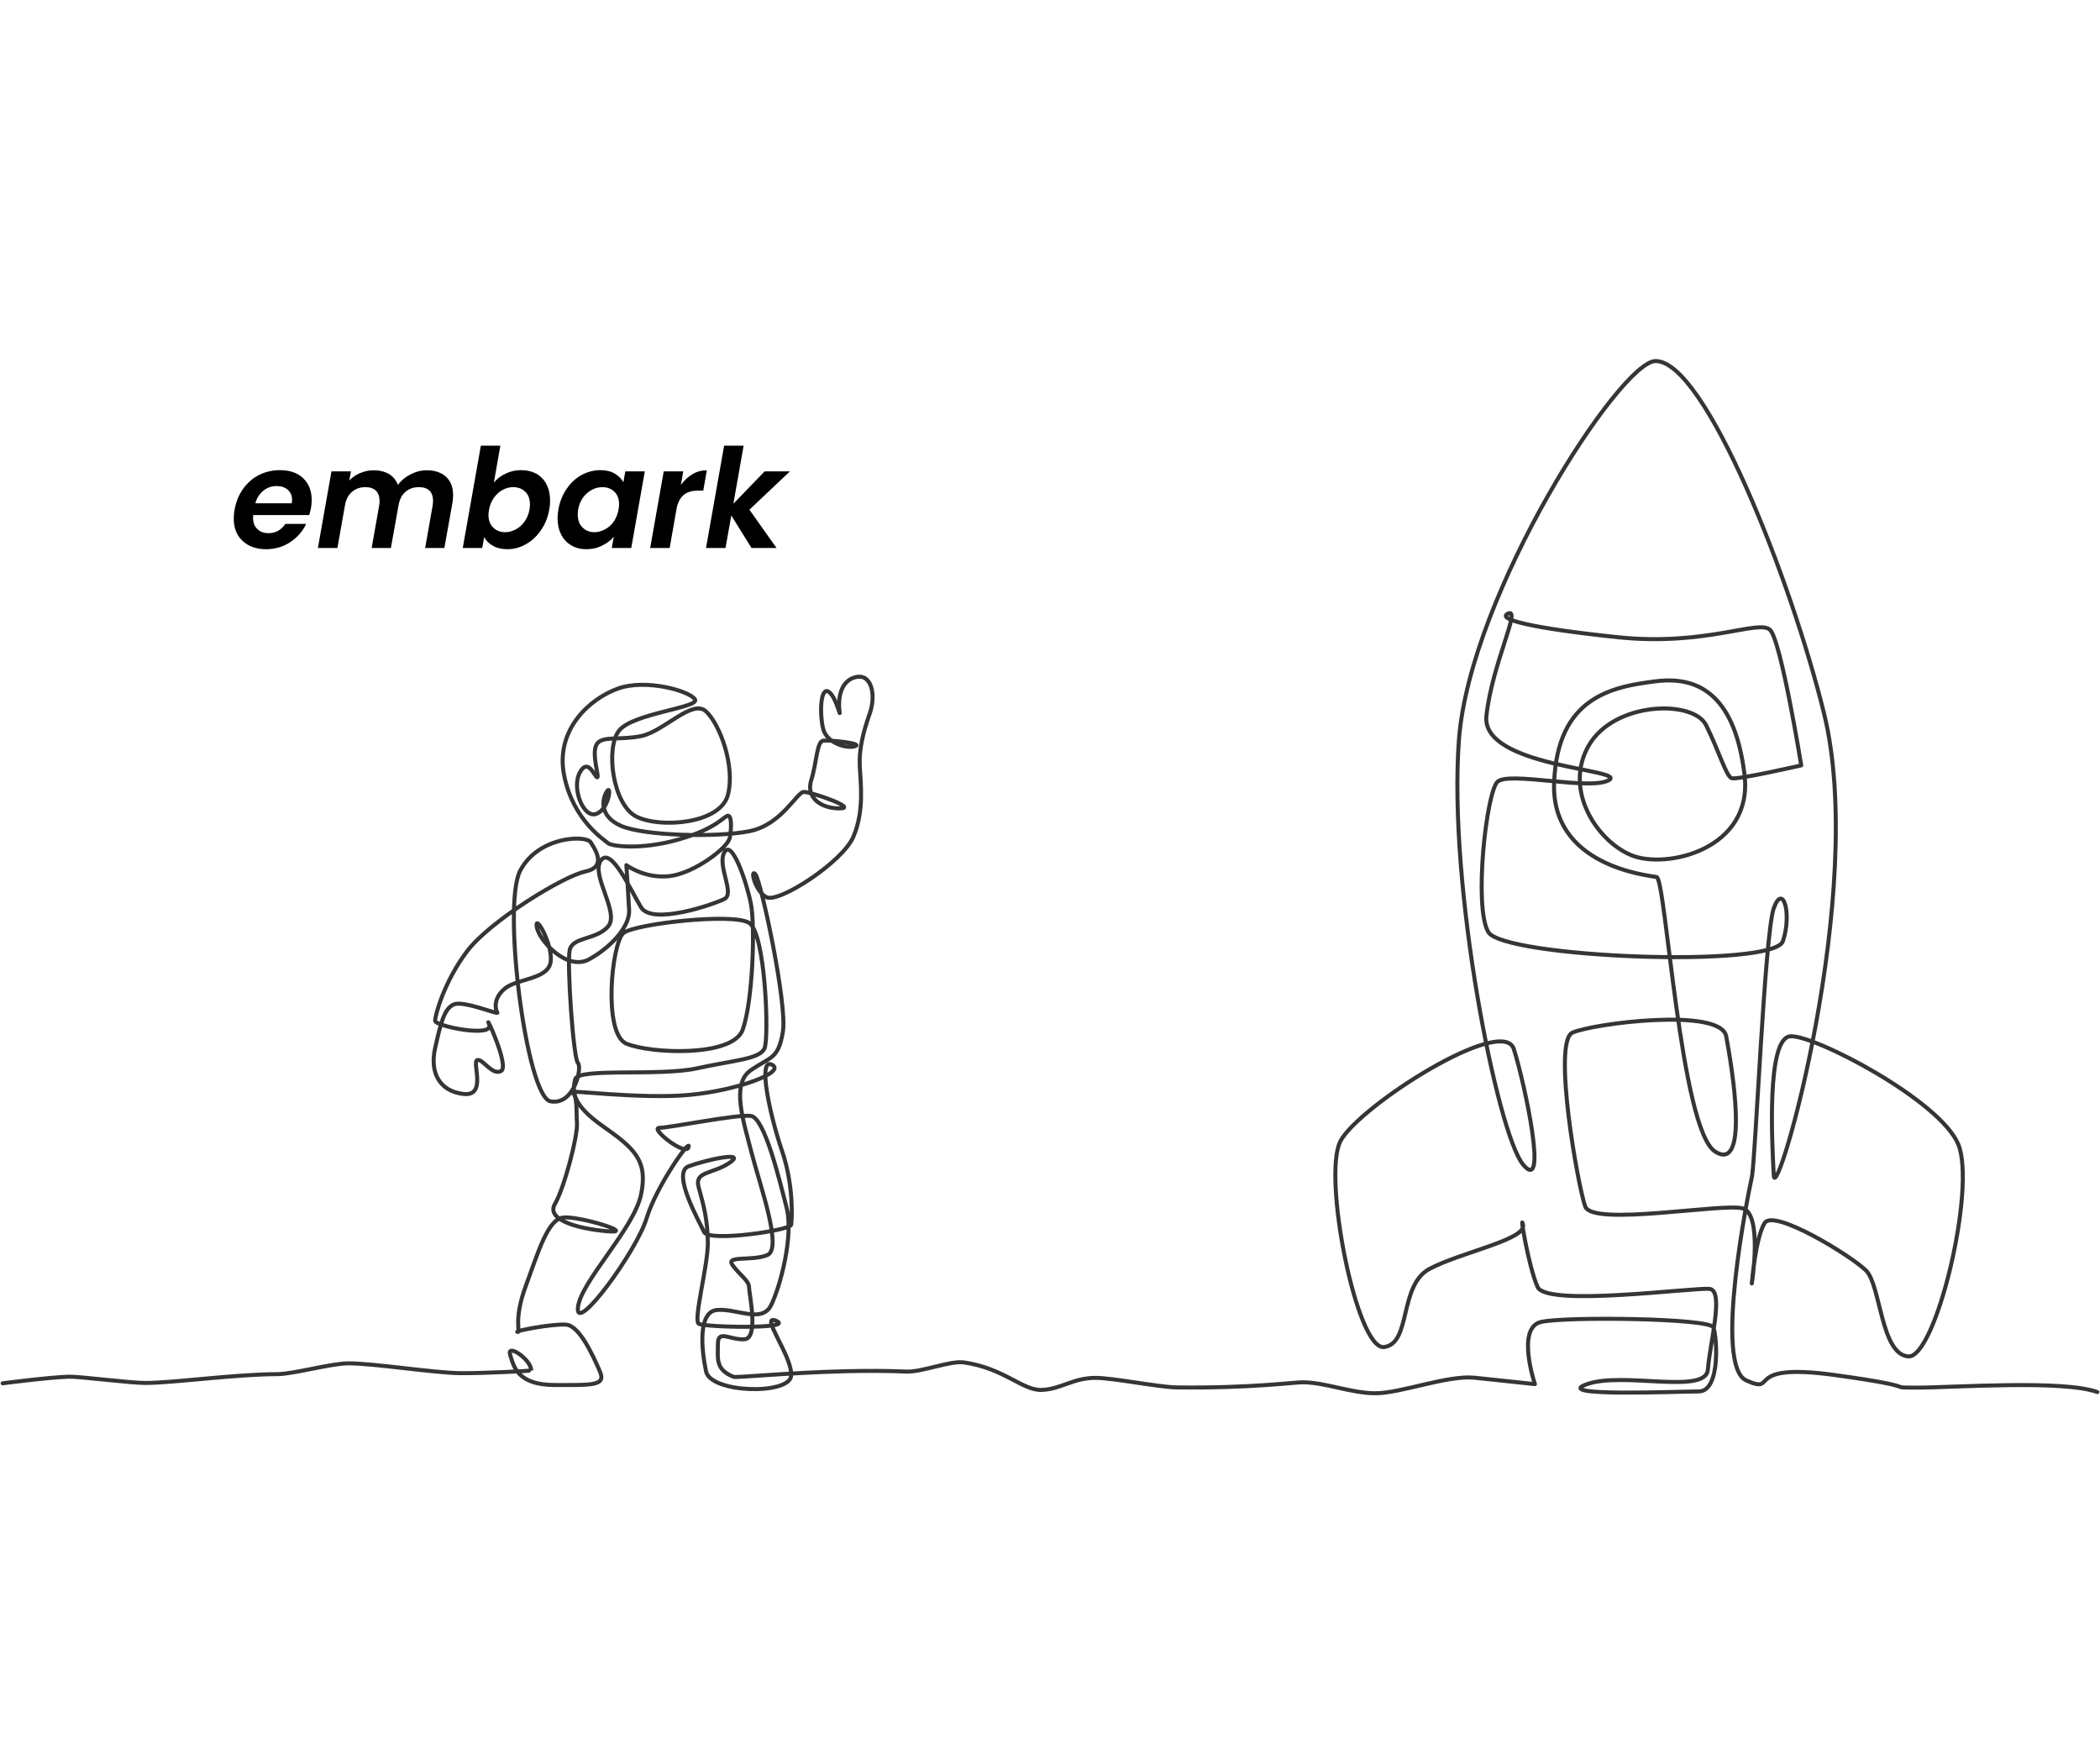 <?xml version="1.0" encoding="UTF-8" standalone="no"?>
<!DOCTYPE svg PUBLIC "-//W3C//DTD SVG 1.1//EN" "http://www.w3.org/Graphics/SVG/1.1/DTD/svg11.dtd">
<svg width="100%" height="100%" viewBox="0 0 3140 2623" version="1.1" xmlns="http://www.w3.org/2000/svg" xmlns:xlink="http://www.w3.org/1999/xlink" xml:space="preserve" xmlns:serif="http://www.serif.com/" style="fill-rule:evenodd;clip-rule:evenodd;stroke-linecap:round;stroke-linejoin:round;stroke-miterlimit:2;">
    <g transform="matrix(1,0,0,1,-1.523,127.6)">
        <path d="M5.505,1940.68C5.505,1940.68 75.584,1931.62 104.382,1930.78C120.123,1930.32 197.785,1940.46 219.889,1940.18C265.796,1939.62 351.3,1927.24 416.371,1926.97C440.182,1926.87 496.917,1910.82 522.38,1910.83C561.162,1910.83 649.366,1925.08 690.384,1925.52C721.217,1925.85 795.802,1922.27 795.79,1921.36C795.79,1904.93 758.84,1880.3 764.316,1898.09C769.79,1915.88 775.264,1943.25 831.37,1943.25C887.48,1943.25 908.006,1944.62 898.429,1922.72C888.848,1900.83 868.32,1854.3 847.792,1852.93C827.266,1851.57 769.79,1862.51 775.264,1863.88C780.738,1865.25 768.42,1847.46 787.581,1795.46C806.74,1743.45 820.422,1695.56 843.687,1692.82C866.953,1690.08 955.904,1717.45 909.376,1713.34C862.848,1709.24 817.688,1695.56 831.37,1672.29C845.057,1649.03 865.583,1571.02 864.215,1551.86C862.848,1532.71 865.583,1509.44 856.004,1505.33C846.424,1501.23 960.011,1516.28 1032.54,1509.44C1105.07,1502.6 1177.6,1475.23 1155.7,1464.28C1133.81,1453.33 1152.96,1540.92 1170.76,1592.92C1188.55,1644.92 1185.81,1695.56 1184.44,1703.76C1183.07,1711.98 1061.28,1729.77 1054.43,1714.71C1047.59,1699.66 1005.17,1625.76 1031.17,1616.19C1057.17,1606.61 1118.76,1592.92 1092.75,1610.71C1066.75,1628.5 1039.38,1623.03 1046.22,1647.66C1053.07,1672.29 1059.91,1696.92 1059.91,1731.14C1059.91,1765.35 1038.01,1846.09 1046.22,1851.57C1054.43,1857.04 1189.91,1859.77 1162.54,1847.46C1135.18,1835.15 1187.18,1900.83 1184.44,1929.57C1181.71,1958.31 1064.01,1955.57 1057.17,1922.72C1050.33,1889.88 1044.86,1833.77 1073.59,1831.04C1102.33,1828.3 1140.65,1851.57 1154.34,1824.19C1168.02,1796.82 1188.55,1720.18 1177.6,1677.76C1166.65,1635.34 1144.76,1543.66 1124.23,1540.92C1103.7,1538.18 1002.43,1558.71 987.378,1558.71C972.326,1558.71 1027.06,1602.5 1031.17,1587.45C1035.28,1572.39 983.273,1644.92 968.219,1694.19C953.167,1743.45 862.848,1866.61 865.583,1828.3C868.32,1789.98 949.061,1710.61 960.011,1658.61C970.958,1606.61 949.061,1588.81 902.533,1555.97C856.004,1523.13 857.372,1503.97 861.479,1486.18C865.583,1468.38 987.378,1482.07 1043.49,1469.76C1099.59,1457.44 1137.91,1456.07 1144.76,1439.65C1151.6,1423.23 1146.12,1267.22 1121.49,1252.17C1096.86,1237.11 951.8,1253.53 934.009,1267.22C916.217,1280.9 902.533,1417.76 938.113,1432.81C973.693,1447.86 1096.86,1453.33 1111.91,1412.28C1126.96,1371.23 1131.07,1257.64 1124.23,1223.42C1117.39,1189.22 1095.49,1126.27 1084.54,1146.79C1073.59,1167.32 1100.96,1208.37 1084.54,1216.58C1068.12,1224.8 976.43,1256.27 960.011,1228.9C943.589,1201.53 914.848,1137.21 899.795,1159.11C884.741,1181 928.533,1237.11 910.744,1257.64C892.952,1278.17 857.372,1272.69 853.268,1293.22C849.161,1313.75 858.739,1454.7 865.583,1461.54C872.426,1468.38 860.111,1525.86 824.527,1519.02C788.948,1512.18 751.997,1226.17 779.37,1174.16C806.74,1122.16 877.902,1120.79 884.741,1131.74C891.585,1142.69 909.376,1168.69 876.531,1175.53C843.687,1182.38 734.209,1249.43 699.997,1294.59C665.784,1339.75 652.101,1390.38 652.101,1398.6C652.101,1406.8 741.051,1424.6 732.842,1404.07C724.631,1383.54 764.316,1467.02 750.629,1473.86C736.947,1480.71 723.26,1454.7 715.051,1457.44C706.84,1460.18 730.103,1512.18 694.523,1508.07C658.94,1503.97 643.89,1476.6 652.101,1439.65C660.308,1402.7 665.784,1379.43 680.838,1373.96C695.89,1368.49 747.892,1390.38 745.157,1386.28C742.418,1382.17 738.314,1365.75 756.105,1350.7C773.895,1335.65 819.055,1337.01 824.527,1312.38C830.003,1287.75 801.264,1237.11 804,1257.64C806.74,1278.17 849.161,1324.7 882.007,1306.9C914.848,1289.12 943.589,1257.64 942.222,1233C940.85,1208.37 938.113,1165.95 938.113,1165.95C938.113,1165.95 965.482,1186.48 1002.43,1182.38C1039.38,1178.27 1090.02,1139.95 1092.75,1124.89C1095.49,1109.85 1095.49,1092.05 1090.02,1092.05C1084.54,1092.05 1073.59,1111.21 1016.12,1127.63C958.643,1144.05 914.848,1137.21 910.744,1133.11C906.639,1129 858.739,1100.26 845.057,1031.84C831.37,963.417 883.374,916.889 925.798,901.835C968.219,886.78 1033.91,905.941 1040.75,918.254C1047.59,930.569 947.693,938.782 927.165,964.784C906.639,990.786 917.587,1075.63 953.167,1093.42C988.748,1111.21 1079.07,1104.37 1090.02,1060.58C1100.96,1016.79 1077.7,955.204 1057.17,936.043C1036.65,916.889 994.221,966.152 960.011,972.991C925.798,979.838 899.795,971.624 892.952,986.678C886.113,1001.73 898.429,1035.95 894.322,1034.58C890.218,1033.21 880.637,1004.47 868.32,1027.73C856.004,1051 873.794,1096.16 892.952,1089.32C912.111,1082.47 916.217,1045.52 909.376,1055.1C902.533,1064.68 895.691,1092.05 929.902,1107.11C964.115,1122.16 1072.23,1124.89 1121.49,1115.32C1170.76,1105.74 1192.65,1056.47 1203.6,1056.47C1214.55,1056.47 1285.71,1081.1 1256.97,1081.1C1228.24,1081.1 1206.34,1064.68 1214.55,1038.68C1222.76,1012.68 1222.76,981.206 1232.34,979.838C1241.92,978.465 1292.55,983.945 1280.24,988.045C1267.92,992.151 1237.82,983.945 1232.34,962.043C1226.87,940.15 1228.24,901.835 1239.18,905.941C1250.13,910.042 1258.34,945.624 1256.97,937.417C1255.6,929.202 1252.86,893.62 1278.86,885.413C1304.87,877.2 1311.71,911.415 1302.13,938.782C1292.55,966.152 1285.71,992.151 1287.08,1018.15C1288.44,1044.16 1293.92,1085.21 1277.5,1123.53C1261.08,1161.85 1165.29,1223.42 1147.49,1213.84C1129.7,1204.27 1122.86,1170.05 1131.07,1179.64C1139.28,1189.22 1178.96,1373.96 1172.13,1415.01C1165.29,1456.07 1154.34,1451.96 1124.23,1472.49C1094.12,1493.02 1113.28,1549.13 1125.59,1597.02C1137.91,1644.92 1172.13,1739.35 1148.86,1748.93C1125.59,1758.51 1085.91,1748.93 1096.86,1763.98C1107.81,1779.04 1121.49,1787.24 1121.49,1796.82C1121.49,1806.4 1136.54,1873.46 1114.65,1874.83C1092.75,1876.19 1074.96,1859.77 1074.96,1881.67C1074.96,1903.57 1070.86,1919.99 1098.23,1930.94C1102.59,1932.68 1179.46,1924.65 1266.96,1922.59C1296.46,1921.89 1327.17,1921.88 1356.72,1923.14C1380.05,1924.14 1422.18,1906.52 1442.85,1909.47C1502.78,1918.04 1530.34,1951.52 1558.79,1950.57C1587.77,1949.61 1605.47,1932.81 1638.91,1932.55C1664.91,1932.35 1734,1946.48 1760.86,1946.82C1870.92,1948.21 1935.33,1939.15 1948.98,1939.15C1983.19,1939.15 2021.51,1955.57 2058.46,1955.57C2095.41,1955.57 2166.57,1928.21 2206.26,1932.31C2245.94,1936.42 2296.58,1941.89 2296.58,1941.89C2296.58,1941.89 2267.84,1857.04 2306.16,1848.83C2344.47,1840.62 2557.96,1843.36 2563.43,1857.04C2568.91,1870.73 2574.38,1952.84 2541.54,1952.84C2508.69,1952.84 2319.84,1961.05 2374.58,1941.89C2429.32,1922.73 2552.48,1958.31 2555.22,1919.99C2557.96,1881.67 2579.85,1802.3 2557.96,1799.57C2536.07,1796.83 2314.37,1826.94 2300.69,1796.83C2287,1766.72 2273.31,1681.88 2278.78,1703.77C2284.26,1725.67 2185.73,1744.83 2139.2,1769.46C2092.67,1794.09 2112.2,1880.99 2071.15,1886.46C2030.1,1891.94 1978.47,1630.56 2005.83,1578.56C2033.2,1526.56 2248.68,1389.02 2265.1,1441.03C2281.52,1493.03 2317.11,1659.98 2278.78,1613.46C2240.47,1566.92 2166.57,1197.43 2182.99,978.471C2199.41,759.514 2424.17,412.229 2477.03,412.229C2551.68,412.229 2680.4,741.727 2728.96,939.411C2794.27,1205.33 2656.49,1679.14 2653.75,1629.88C2651.02,1580.6 2642.8,1424.6 2678.39,1421.86C2713.97,1419.12 2902.2,1517.54 2929.57,1583.22C2956.93,1648.91 2895.98,1903.19 2854.92,1900.46C2813.87,1897.72 2813.68,1794.03 2791.79,1772.14C2769.88,1750.24 2653.75,1679.14 2640.07,1701.04C2626.38,1722.93 2620.91,1791.36 2620.91,1791.36C2620.91,1791.36 2637.33,1687.35 2607.22,1679.14C2577.12,1670.93 2382.79,1706.51 2371.84,1676.4C2360.89,1646.3 2322.58,1430.08 2352.69,1416.39C2382.79,1402.7 2574.38,1378.07 2582.59,1421.86C2590.8,1465.65 2618.17,1627.14 2566.17,1594.29C2514.16,1561.45 2492.27,1186.48 2478.59,1183.74C2464.9,1181.01 2319.84,1167.32 2325.31,1041.42C2330.79,915.521 2410.16,899.102 2478.59,890.887C2547.01,882.68 2596.27,918.263 2609.96,1030.48C2623.64,1142.69 2492.27,1172.8 2440.27,1150.9C2388.26,1129.01 2339,1052.37 2377.32,986.686C2415.64,920.996 2533.32,918.263 2552.48,956.578C2571.64,994.893 2582.59,1033.22 2590.8,1035.95C2599.01,1038.69 2694.81,1016.79 2694.81,1016.79C2694.81,1016.79 2664.7,830.678 2648.28,814.257C2631.86,797.829 2552.48,838.885 2421.11,825.204C2289.74,811.516 2237.74,797.829 2256.89,789.622C2276.05,781.407 2232.26,866.261 2224.05,942.891C2215.83,1019.53 2434.79,1022.26 2407.42,1038.69C2380.05,1055.11 2256.89,1025 2240.47,1041.42C2224.05,1057.84 2204.89,1227.54 2226.78,1265.85C2248.68,1304.18 2653.75,1320.6 2667.44,1279.54C2681.12,1238.49 2667.44,1191.96 2653.75,1230.27C2640.07,1268.6 2626.38,1607.98 2620.91,1632.61C2615.44,1657.24 2563.43,1914.52 2612.7,1936.42C2661.96,1958.31 2604.49,1909.04 2744.08,1928.21C2883.66,1947.37 2816.91,1947.11 2868.92,1947.11C2920.92,1947.11 3086.22,1935.12 3137.54,1953.78" style="fill:none;stroke:rgb(54,52,53);stroke-width:6px;"/>
    </g>
    <g transform="matrix(1,0,0,1,-34.726,566.212)">
        <g transform="matrix(206.667,0,0,206.667,379.051,253.092)">
            <path d="M0.359,-0.563C0.43,-0.563 0.486,-0.544 0.527,-0.505C0.568,-0.466 0.589,-0.413 0.589,-0.347C0.589,-0.326 0.587,-0.307 0.584,-0.29C0.58,-0.27 0.576,-0.253 0.571,-0.238L0.166,-0.238C0.165,-0.233 0.165,-0.227 0.165,-0.218C0.165,-0.183 0.175,-0.156 0.196,-0.137C0.216,-0.117 0.243,-0.107 0.276,-0.107C0.304,-0.107 0.328,-0.113 0.349,-0.126C0.369,-0.138 0.385,-0.154 0.398,-0.174L0.549,-0.174C0.524,-0.121 0.486,-0.077 0.435,-0.043C0.383,-0.008 0.324,0.009 0.259,0.009C0.188,0.009 0.132,-0.011 0.089,-0.051C0.046,-0.091 0.025,-0.145 0.025,-0.214C0.025,-0.234 0.027,-0.255 0.031,-0.277C0.041,-0.334 0.062,-0.385 0.093,-0.428C0.124,-0.471 0.162,-0.505 0.208,-0.528C0.254,-0.551 0.304,-0.563 0.359,-0.563ZM0.445,-0.323C0.446,-0.334 0.447,-0.341 0.447,-0.346C0.447,-0.378 0.437,-0.403 0.416,-0.421C0.395,-0.439 0.368,-0.448 0.335,-0.448C0.3,-0.448 0.268,-0.437 0.24,-0.415C0.212,-0.392 0.192,-0.362 0.181,-0.323L0.445,-0.323Z" style="fill-rule:nonzero;"/>
        </g>
        <g transform="matrix(206.667,0,0,206.667,506.564,253.092)">
            <path d="M0.805,-0.562C0.864,-0.562 0.91,-0.546 0.944,-0.515C0.978,-0.484 0.995,-0.439 0.995,-0.382C0.995,-0.361 0.993,-0.342 0.99,-0.325L0.932,0L0.793,0L0.847,-0.306C0.849,-0.318 0.85,-0.33 0.85,-0.341C0.85,-0.373 0.841,-0.398 0.824,-0.415C0.806,-0.432 0.781,-0.44 0.748,-0.44C0.709,-0.44 0.677,-0.429 0.65,-0.406C0.623,-0.383 0.607,-0.349 0.6,-0.306L0.6,-0.307L0.545,0L0.406,0L0.46,-0.306C0.462,-0.318 0.463,-0.329 0.463,-0.34C0.463,-0.373 0.454,-0.398 0.436,-0.415C0.418,-0.432 0.393,-0.44 0.36,-0.44C0.323,-0.44 0.292,-0.429 0.266,-0.408C0.239,-0.386 0.222,-0.355 0.214,-0.315L0.158,0L0.017,0L0.115,-0.554L0.256,-0.554L0.244,-0.488C0.266,-0.511 0.292,-0.529 0.323,-0.542C0.354,-0.555 0.386,-0.562 0.42,-0.562C0.463,-0.562 0.5,-0.553 0.531,-0.535C0.562,-0.516 0.583,-0.49 0.596,-0.456C0.619,-0.488 0.65,-0.514 0.688,-0.533C0.725,-0.552 0.764,-0.562 0.805,-0.562Z" style="fill-rule:nonzero;"/>
        </g>
        <g transform="matrix(206.667,0,0,206.667,723.151,253.092)">
            <path d="M0.242,-0.473C0.264,-0.5 0.292,-0.521 0.327,-0.538C0.362,-0.555 0.399,-0.563 0.44,-0.563C0.481,-0.563 0.518,-0.554 0.55,-0.537C0.581,-0.519 0.606,-0.493 0.623,-0.46C0.64,-0.427 0.649,-0.388 0.649,-0.343C0.649,-0.322 0.647,-0.301 0.643,-0.279C0.633,-0.222 0.613,-0.172 0.583,-0.129C0.553,-0.085 0.517,-0.051 0.474,-0.027C0.431,-0.003 0.387,0.009 0.34,0.009C0.299,0.009 0.264,0.001 0.235,-0.016C0.206,-0.032 0.185,-0.053 0.172,-0.079L0.158,0L0.017,0L0.148,-0.74L0.289,-0.74L0.242,-0.473ZM0.5,-0.279C0.502,-0.292 0.503,-0.304 0.503,-0.315C0.503,-0.354 0.492,-0.385 0.469,-0.407C0.446,-0.429 0.417,-0.44 0.382,-0.44C0.357,-0.44 0.332,-0.434 0.307,-0.421C0.282,-0.408 0.261,-0.389 0.243,-0.364C0.225,-0.339 0.213,-0.31 0.207,-0.277C0.204,-0.26 0.203,-0.247 0.203,-0.239C0.203,-0.2 0.215,-0.169 0.238,-0.147C0.261,-0.125 0.289,-0.114 0.324,-0.114C0.35,-0.114 0.375,-0.121 0.4,-0.134C0.425,-0.147 0.446,-0.166 0.464,-0.191C0.482,-0.216 0.494,-0.245 0.5,-0.279Z" style="fill-rule:nonzero;"/>
        </g>
        <g transform="matrix(206.667,0,0,206.667,863.271,253.092)">
            <path d="M0.031,-0.279C0.041,-0.335 0.061,-0.385 0.091,-0.428C0.12,-0.471 0.156,-0.505 0.199,-0.528C0.242,-0.551 0.287,-0.563 0.334,-0.563C0.375,-0.563 0.41,-0.555 0.439,-0.538C0.467,-0.521 0.488,-0.5 0.501,-0.475L0.515,-0.554L0.656,-0.554L0.558,0L0.417,0L0.432,-0.081C0.41,-0.055 0.382,-0.034 0.347,-0.017C0.312,0.001 0.273,0.009 0.232,0.009C0.191,0.009 0.155,0 0.124,-0.019C0.093,-0.037 0.068,-0.063 0.051,-0.097C0.034,-0.13 0.025,-0.169 0.025,-0.214C0.025,-0.235 0.027,-0.256 0.031,-0.279ZM0.466,-0.277C0.469,-0.294 0.47,-0.307 0.47,-0.315C0.47,-0.354 0.459,-0.385 0.436,-0.407C0.413,-0.429 0.384,-0.44 0.349,-0.44C0.323,-0.44 0.298,-0.434 0.274,-0.421C0.249,-0.408 0.228,-0.39 0.21,-0.366C0.192,-0.341 0.18,-0.312 0.174,-0.279C0.172,-0.266 0.171,-0.254 0.171,-0.243C0.171,-0.203 0.182,-0.171 0.205,-0.149C0.228,-0.126 0.256,-0.114 0.291,-0.114C0.317,-0.114 0.342,-0.121 0.367,-0.134C0.392,-0.147 0.413,-0.165 0.431,-0.19C0.448,-0.215 0.46,-0.244 0.466,-0.277Z" style="fill-rule:nonzero;"/>
        </g>
        <g transform="matrix(206.667,0,0,206.667,1003.39,253.092)">
            <path d="M0.239,-0.456C0.263,-0.489 0.291,-0.515 0.323,-0.534C0.355,-0.553 0.39,-0.562 0.427,-0.562L0.401,-0.415L0.364,-0.415C0.323,-0.415 0.29,-0.406 0.265,-0.388C0.24,-0.37 0.221,-0.339 0.21,-0.296L0.158,0L0.017,0L0.115,-0.554L0.256,-0.554L0.239,-0.456Z" style="fill-rule:nonzero;"/>
        </g>
        <g transform="matrix(206.667,0,0,206.667,1086.88,253.092)">
            <path d="M0.331,-0.277L0.527,0L0.346,0L0.2,-0.235L0.158,0L0.017,0L0.148,-0.74L0.289,-0.74L0.215,-0.32L0.441,-0.554L0.624,-0.554L0.331,-0.277Z" style="fill-rule:nonzero;"/>
        </g>
    </g>
</svg>
